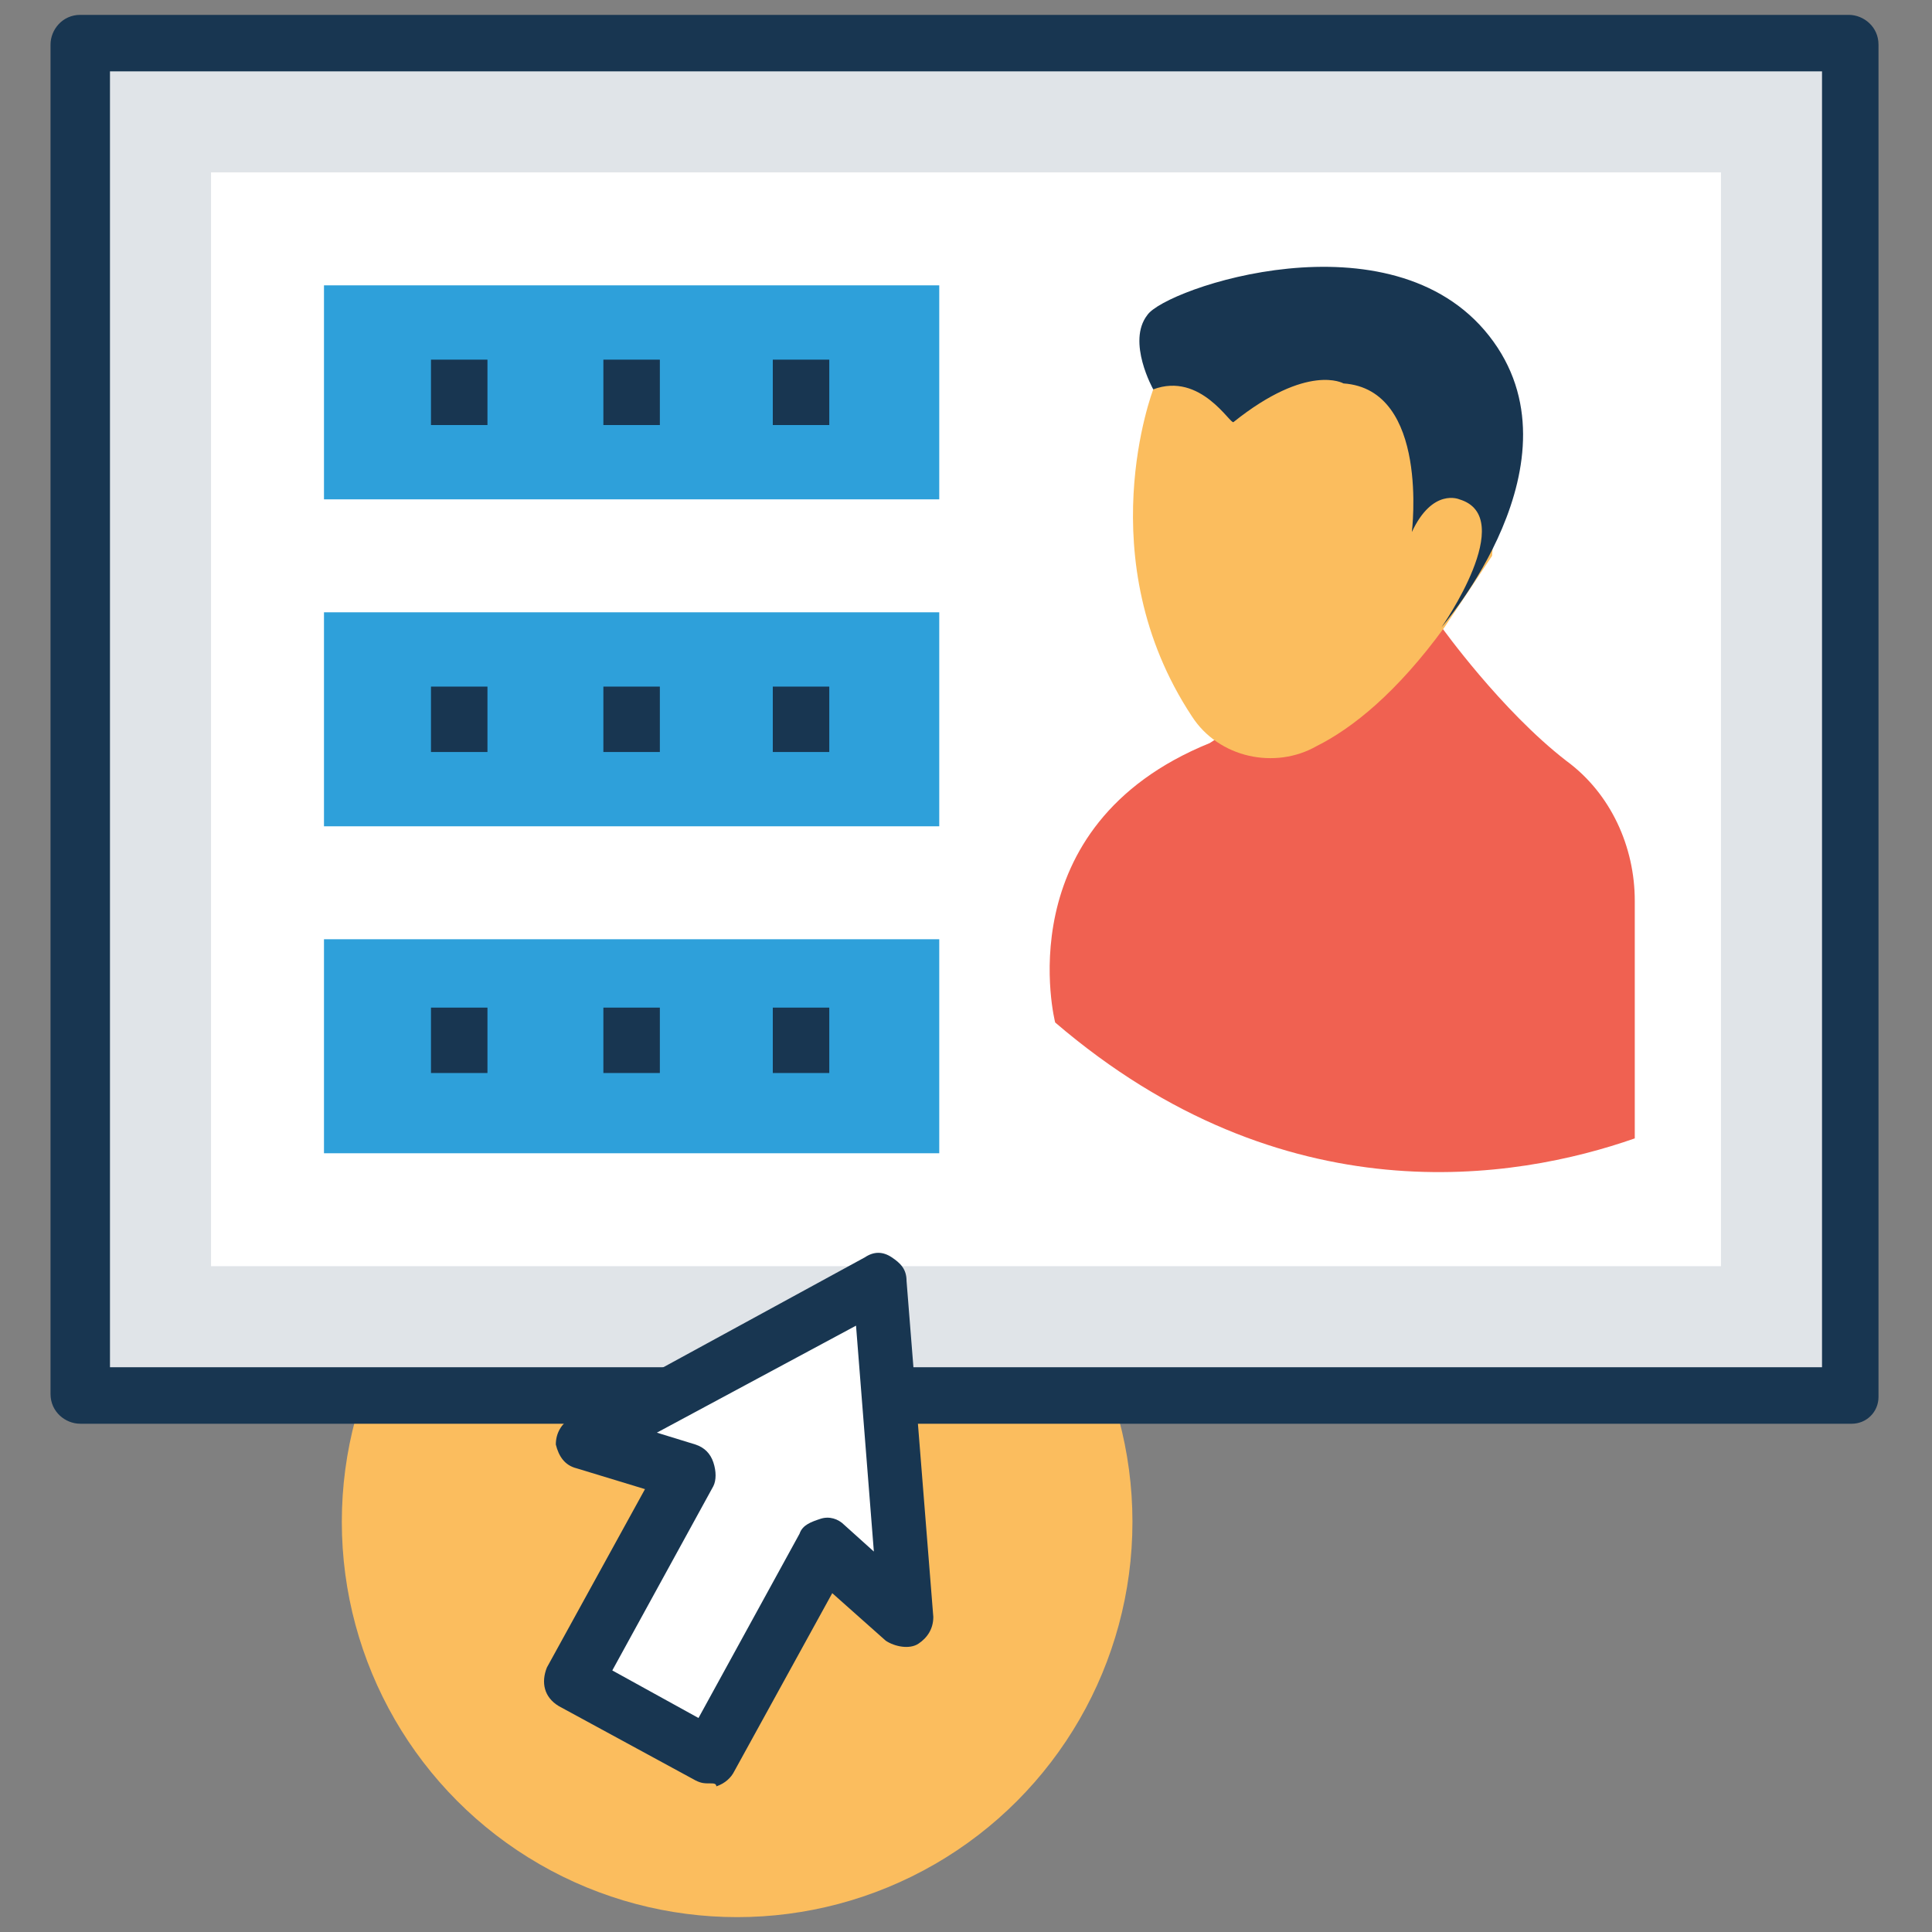 <svg id="Layer_1" height="512" viewBox="0 0 65 65" width="512" xmlns="http://www.w3.org/2000/svg"><rect x="0" y="0" width="65" height="65" fill="#808080" stroke="none"/><g><g id="XMLID_2402_"><circle cx="24.8" cy="51.2" fill="#fbbd5e" r="13.3"/></g><g id="XMLID_2698_"><g id="XMLID_21459_"><path d="m2.7 1.5h59.5v45.5h-59.5z" fill="#e0e4e8"/><path d="m62.3 47.9h-59.6c-.5 0-1-.4-1-1v-45.4c0-.5.4-1 1-1h59.5c.5 0 1 .4 1 1v45.5c0 .5-.4.9-.9.9zm-58.6-1.9h57.6v-43.6h-57.6z" fill="#183651"/></g><g id="XMLID_21458_"><path d="m7.1 5.8h50.8v36.8h-50.8z" fill="#fff"/></g><g id="XMLID_21457_"><path d="m10.9 9.6h20.7v7.2h-20.7z" fill="#2ea0da"/></g><g id="XMLID_21456_"><path d="m10.9 20.6h20.7v7.2h-20.7z" fill="#2ea0da"/></g><g id="XMLID_21455_"><path d="m10.9 31.6h20.7v7.2h-20.7z" fill="#2ea0da"/></g><g id="XMLID_2699_"><g id="XMLID_21454_"><path d="m52.7 25.6c-2.2-1.7-4.2-4.5-4.2-4.5l-1.3-.3-6.5 4.2c-6.9 2.8-5.2 9.4-5.2 9.4 7.7 6.6 15.5 5.3 19.5 3.9v-8c0-1.8-.8-3.6-2.3-4.7z" fill="#f06151"/></g><g id="XMLID_21453_"><path d="m38.8 13.1.6-1.3 5.4-1 3.1 1.8 2.5 3-.2 3.1-1.6 2.4c-1.6 2.2-3.1 3.4-4.3 4-1.4.8-3.3.4-4.2-1-3.5-5.3-1.3-11-1.3-11z" fill="#fbbd5e"/></g><g id="XMLID_21452_"><path d="m38.8 13.1s-.9-1.6-.2-2.5c.6-.9 8.2-3.5 11.5.7s-1.6 9.8-1.6 9.8 2.6-3.7.6-4.3c0 0-.9-.4-1.6 1.1 0 0 .6-4.8-2.3-5 0 0-1.2-.7-3.7 1.3-.1.1-1.1-1.7-2.7-1.1z" fill="#183651"/></g></g><g id="XMLID_2700_"><g id="XMLID_2701_"><g id="XMLID_21442_"><g id="XMLID_21443_"><g id="XMLID_21444_"><g id="XMLID_21445_"><g id="XMLID_21446_"><g id="XMLID_21447_"><g id="XMLID_21448_"><g id="XMLID_21449_"><g id="XMLID_21450_"><path d="m26 12.1h1.9v2.2h-1.9z" fill="#183651"/></g></g></g></g></g></g></g></g></g><g id="XMLID_21433_"><g id="XMLID_21434_"><g id="XMLID_21435_"><g id="XMLID_21436_"><g id="XMLID_21437_"><g id="XMLID_21438_"><g id="XMLID_21439_"><g id="XMLID_21440_"><g id="XMLID_21441_"><path d="m20.3 12.1h1.9v2.2h-1.9z" fill="#183651"/></g></g></g></g></g></g></g></g></g><g id="XMLID_21424_"><g id="XMLID_21425_"><g id="XMLID_21426_"><g id="XMLID_21427_"><g id="XMLID_21428_"><g id="XMLID_21429_"><g id="XMLID_21430_"><g id="XMLID_21431_"><g id="XMLID_21432_"><path d="m14.5 12.1h1.9v2.2h-1.9z" fill="#183651"/></g></g></g></g></g></g></g></g></g></g></g><g id="XMLID_2702_"><g id="XMLID_2703_"><g id="XMLID_21413_"><g id="XMLID_21414_"><g id="XMLID_21415_"><g id="XMLID_21416_"><g id="XMLID_21417_"><g id="XMLID_21418_"><g id="XMLID_21419_"><g id="XMLID_21420_"><g id="XMLID_21421_"><path d="m26 23.1h1.9v2.2h-1.9z" fill="#183651"/></g></g></g></g></g></g></g></g></g><g id="XMLID_21404_"><g id="XMLID_21405_"><g id="XMLID_21406_"><g id="XMLID_21407_"><g id="XMLID_21408_"><g id="XMLID_21409_"><g id="XMLID_21410_"><g id="XMLID_21411_"><g id="XMLID_21412_"><path d="m20.3 23.1h1.9v2.2h-1.9z" fill="#183651"/></g></g></g></g></g></g></g></g></g><g id="XMLID_21395_"><g id="XMLID_21396_"><g id="XMLID_21397_"><g id="XMLID_21398_"><g id="XMLID_21399_"><g id="XMLID_21400_"><g id="XMLID_21401_"><g id="XMLID_21402_"><g id="XMLID_21403_"><path d="m14.5 23.1h1.9v2.2h-1.9z" fill="#183651"/></g></g></g></g></g></g></g></g></g></g></g><g id="XMLID_2704_"><g id="XMLID_2705_"><g id="XMLID_21384_"><g id="XMLID_21385_"><g id="XMLID_21386_"><g id="XMLID_21387_"><g id="XMLID_21388_"><g id="XMLID_21389_"><g id="XMLID_21390_"><g id="XMLID_21391_"><g id="XMLID_21392_"><path d="m26 33.9h1.9v2.2h-1.9z" fill="#183651"/></g></g></g></g></g></g></g></g></g><g id="XMLID_21375_"><g id="XMLID_21376_"><g id="XMLID_21377_"><g id="XMLID_21378_"><g id="XMLID_21379_"><g id="XMLID_21380_"><g id="XMLID_21381_"><g id="XMLID_21382_"><g id="XMLID_21383_"><path d="m20.3 33.9h1.9v2.2h-1.9z" fill="#183651"/></g></g></g></g></g></g></g></g></g><g id="XMLID_21366_"><g id="XMLID_21367_"><g id="XMLID_21368_"><g id="XMLID_21369_"><g id="XMLID_21370_"><g id="XMLID_21371_"><g id="XMLID_21372_"><g id="XMLID_21373_"><g id="XMLID_21374_"><path d="m14.5 33.9h1.9v2.2h-1.9z" fill="#183651"/></g></g></g></g></g></g></g></g></g></g></g></g><g id="XMLID_17344_"><g id="XMLID_17345_"><path d="m30.5 54.4-.9-11.3-9.9 5.4 3.4 1.1-3.8 7 4.6 2.5 3.8-7z" fill="#fff"/><path d="m23.9 60c-.2 0-.3 0-.5-.1l-4.6-2.5c-.5-.3-.6-.8-.4-1.3l3.3-6-2.3-.7c-.4-.1-.6-.4-.7-.8 0-.4.2-.7.5-.9l9.9-5.4c.3-.2.6-.2.9 0s.5.4.5.8l.9 11.3c0 .4-.2.7-.5.9s-.8.1-1.1-.1l-1.8-1.6-3.3 6c-.1.2-.3.4-.6.5 0-.1-.1-.1-.2-.1zm-3.3-3.8 2.9 1.6 3.4-6.2c.1-.3.4-.4.7-.5s.6 0 .8.2l1 .9-.6-7.6-6.7 3.6 1.3.4c.3.1.5.3.6.6s.1.6 0 .8z" fill="#183651"/></g></g></g></svg>